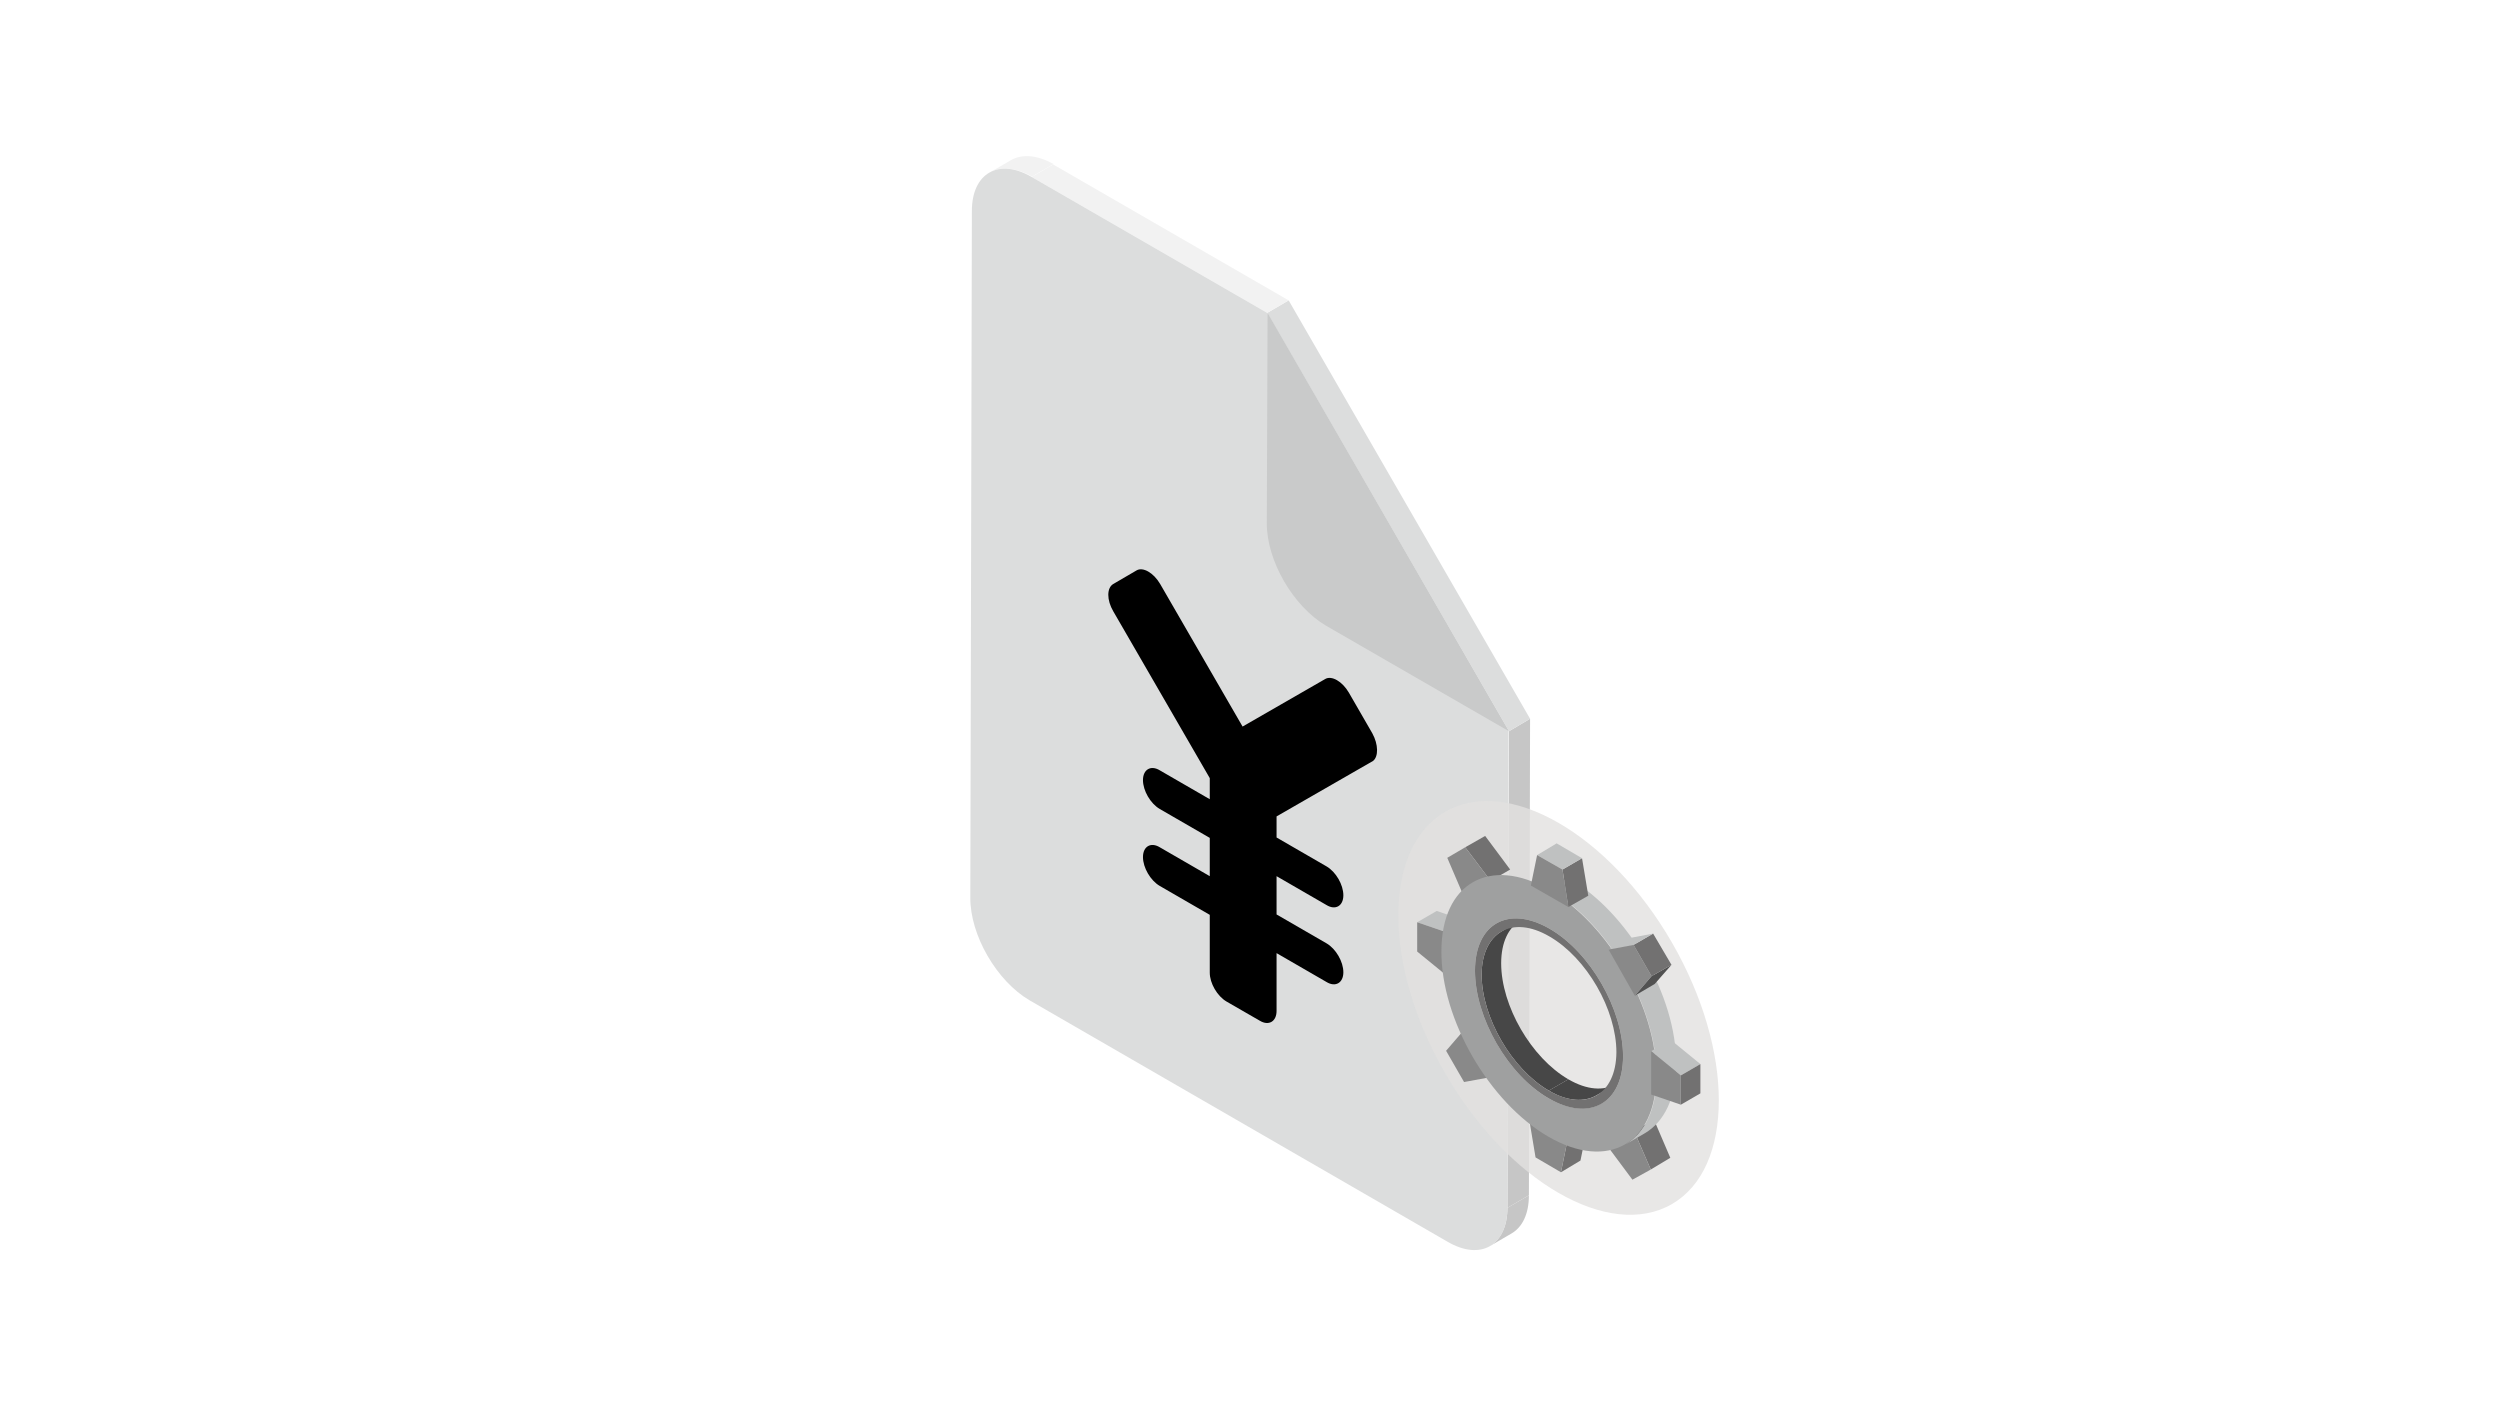 <?xml version="1.0" encoding="utf-8"?>
<!-- Generator: Adobe Illustrator 27.5.0, SVG Export Plug-In . SVG Version: 6.00 Build 0)  -->
<svg version="1.1" xmlns="http://www.w3.org/2000/svg" xmlns:xlink="http://www.w3.org/1999/xlink" x="0px" y="0px"
	 viewBox="0 0 640 360" style="enable-background:new 0 0 640 360;" xml:space="preserve">
<style type="text/css">
	.st0{fill:#FFFFFF;}
	.st1{fill:#C6C6C6;}
	.st2{fill:#F2F2F2;}
	.st3{fill:#DCDDDD;}
	.st4{fill:#C9CACA;}
	.st5{opacity:0.8;fill:#E2E1E0;}
	.st6{fill:#BFC1C1;}
	.st7{fill:#898989;}
	.st8{fill:#727171;}
	.st9{enable-background:new    ;}
	.st10{fill:#9FA0A0;}
	.st11{fill:#474747;}
	.st12{fill:#515151;}
</style>
<g id="レイヤー_1">
	<rect class="st0" width="640" height="360"/>
</g>
<g id="レイヤー_3">
	<g>
		<g>
			<path class="st1" d="M386.9,315.8l-5.5,3.2c2.7-1.6,4.5-5,4.5-9.8l5.5-3.2C391.4,310.8,389.7,314.2,386.9,315.8z"/>
		</g>
		<g>
			<path class="st2" d="M253.3,44.2l5.5-3.2c2.8-1.6,6.6-1.4,10.9,1l-5.5,3.2C259.9,42.8,256,42.6,253.3,44.2z"/>
		</g>
		<g>
			<polygon class="st1" points="386.3,187.2 391.7,184 391.4,306 385.9,309.2 			"/>
		</g>
		<g>
			<polygon class="st3" points="324.4,80.1 329.9,76.9 391.7,184 386.3,187.2 			"/>
		</g>
		<g>
			<polygon class="st2" points="264.1,45.3 269.6,42.1 329.9,76.9 324.4,80.1 			"/>
		</g>
		<g>
			<path class="st3" d="M324.4,80.1l61.8,107.1l-0.3,122c0,9.7-6.9,13.6-15.3,8.7l-107-61.8c-8.4-4.9-15.3-16.7-15.2-26.4L248.8,54
				c0-9.7,6.9-13.6,15.3-8.7L324.4,80.1z"/>
		</g>
		<g>
			<path class="st4" d="M324.5,80.1l61.8,107.1l-46.8-27c-8.4-4.9-15.3-16.7-15.2-26.4L324.5,80.1z"/>
		</g>
		<path d="M351.3,187.7l-6-10.4c-1.7-2.9-4.4-4.4-6-3.5L318.1,186L297,149.5c-1.7-2.9-4.4-4.4-6-3.5l-6,3.5c-1.7,1-1.7,4.1,0,7
			l24.7,42.7c0,0.1,0,0.3,0,0.5v4.9l-12.8-7.4c-2.3-1.4-4.3-0.2-4.3,2.5v0c0,2.7,1.9,6,4.3,7.4l12.8,7.4v9.8l-12.8-7.4
			c-2.3-1.4-4.3-0.2-4.3,2.5l0,0c0,2.7,1.9,6,4.3,7.4l12.8,7.4v14.8c0,2.7,1.9,6,4.3,7.4l8.5,4.9c2.3,1.4,4.3,0.2,4.3-2.5v-14.8
			l12.8,7.4c2.3,1.4,4.3,0.2,4.3-2.5v0c0-2.7-1.9-6-4.3-7.4l-12.8-7.4v-9.8l12.8,7.4c2.3,1.4,4.3,0.2,4.3-2.5v0c0-2.7-1.9-6-4.3-7.4
			l-12.8-7.4v-4.9c0-0.2,0-0.3,0-0.5l24.7-14.2C352.9,193.7,352.9,190.6,351.3,187.7z"/>
	</g>
</g>
<g id="レイヤー_2">
	<g>
		<ellipse transform="matrix(0.866 -0.5 0.5 0.866 -75.537 234.099)" class="st5" cx="399" cy="258" rx="33.5" ry="58"/>
		<g>
			<g>
				<g>
					<g>
						<polygon class="st6" points="362.8,236.1 367.8,233.2 375.4,235.8 370.4,238.7 						"/>
					</g>
					<g>
						<polygon class="st7" points="370.4,238.7 370.4,249.8 362.8,243.6 362.8,236.1 						"/>
					</g>
				</g>
				<g>
					<g>
						<polygon class="st8" points="375.1,216.9 380.2,214 386.6,222.6 381.6,225.5 						"/>
					</g>
					<g>
						<polygon class="st7" points="375.1,216.9 381.6,225.5 374.7,229.4 370.5,219.6 						"/>
					</g>
				</g>
				<g class="st9">
					<g>
						<polygon class="st7" points="374.5,264 379.5,261.1 386.3,272.9 381.3,275.8 						"/>
					</g>
					<g>
						<polygon class="st7" points="374.5,264 381.3,275.8 374.8,277 370.2,269 						"/>
					</g>
				</g>
				<g>
					<g>
						<polygon class="st8" points="401.2,292.3 406.2,289.3 404.6,297.1 399.6,300.1 						"/>
					</g>
					<g>
						<polygon class="st7" points="401.2,292.3 399.6,300.1 393.1,296.3 391.5,286.7 						"/>
					</g>
				</g>
				<g>
					<g>
						<polygon class="st8" points="418.3,289.5 423.4,286.6 427.6,296.4 422.6,299.4 						"/>
					</g>
					<g>
						<polygon class="st7" points="418.3,289.5 422.6,299.4 417.9,302 411.5,293.4 						"/>
					</g>
				</g>
				<g>
					<g>
						<path class="st6" d="M421.1,290.1l-5,2.9c4.9-2.9,8-9,8-17.7c0-17.5-12.2-38.8-27.4-47.5l5-2.9c15.2,8.8,27.5,30.1,27.4,47.5
							C429.1,281.1,426,287.2,421.1,290.1z"/>
					</g>
					<g>
						<path class="st10" d="M396.6,227.8c15.2,8.8,27.5,30.1,27.4,47.5c0,17.5-12.4,24.5-27.6,15.7c-15.2-8.8-27.5-30.1-27.4-47.5
							C369,226.1,381.4,219,396.6,227.8z M396.5,281.2c10.5,6,19,1.2,19-10.8c0-12-8.4-26.7-18.9-32.7c-10.5-6-19-1.2-19,10.8
							C377.6,260.5,386,275.2,396.5,281.2"/>
					</g>
					<g>
						<g>
							<path class="st11" d="M413.7,277.5l-5,2.9c-3.1,1.8-7.5,1.6-12.2-1.2l5-2.9C406.3,279.1,410.6,279.3,413.7,277.5z"/>
						</g>
						<g>
							<path class="st11" d="M384.3,238.5l5-2.9c-3.1,1.8-5,5.6-5,11c0,10.9,7.7,24.2,17.2,29.7l-5,2.9
								c-9.5-5.5-17.2-18.8-17.2-29.7C379.3,244.1,381.3,240.3,384.3,238.5z"/>
						</g>
					</g>
					<g>
						<path class="st8" d="M396.6,237.7c10.5,6,18.9,20.7,18.9,32.7c0,12-8.5,16.9-19,10.8c-10.5-6-18.9-20.7-18.9-32.7
							C377.6,236.5,386.1,231.7,396.6,237.7z M396.5,279.2c9.5,5.5,17.2,1.1,17.3-9.8c0-10.9-7.6-24.2-17.2-29.7
							c-9.5-5.5-17.2-1.1-17.3,9.8C379.3,260.4,387,273.7,396.5,279.2"/>
					</g>
				</g>
			</g>
			<g>
				<g>
					<g>
						<polygon class="st8" points="400,222.6 405,219.7 406.6,229.3 401.5,232.2 						"/>
					</g>
					<g>
						<polygon class="st6" points="393.5,218.9 398.5,215.9 405,219.7 400,222.6 						"/>
					</g>
					<g>
						<polygon class="st7" points="400,222.6 401.5,232.2 391.9,226.7 393.5,218.9 						"/>
					</g>
				</g>
				<g>
					<g>
						<g>
							<polygon class="st12" points="422.8,249.9 427.9,247 423.6,251.9 418.5,254.9 							"/>
						</g>
						<g>
							<polygon class="st8" points="418.2,241.9 423.2,239 427.9,247 422.8,249.9 							"/>
						</g>
						<g>
							<polygon class="st6" points="411.8,243.1 416.8,240.2 423.2,239 418.2,241.9 							"/>
						</g>
					</g>
					<g>
						<polygon class="st7" points="418.2,241.9 422.8,249.9 418.5,254.9 411.8,243.1 						"/>
					</g>
				</g>
				<g>
					<g>
						<polygon class="st6" points="422.7,269.1 427.7,266.2 435.3,272.4 430.3,275.3 						"/>
					</g>
					<g>
						<polygon class="st8" points="430.3,275.3 435.3,272.4 435.3,279.9 430.3,282.8 						"/>
					</g>
					<g>
						<polygon class="st7" points="422.7,269.1 430.3,275.3 430.3,282.8 422.7,280.2 						"/>
					</g>
				</g>
			</g>
		</g>
	</g>
</g>
</svg>

